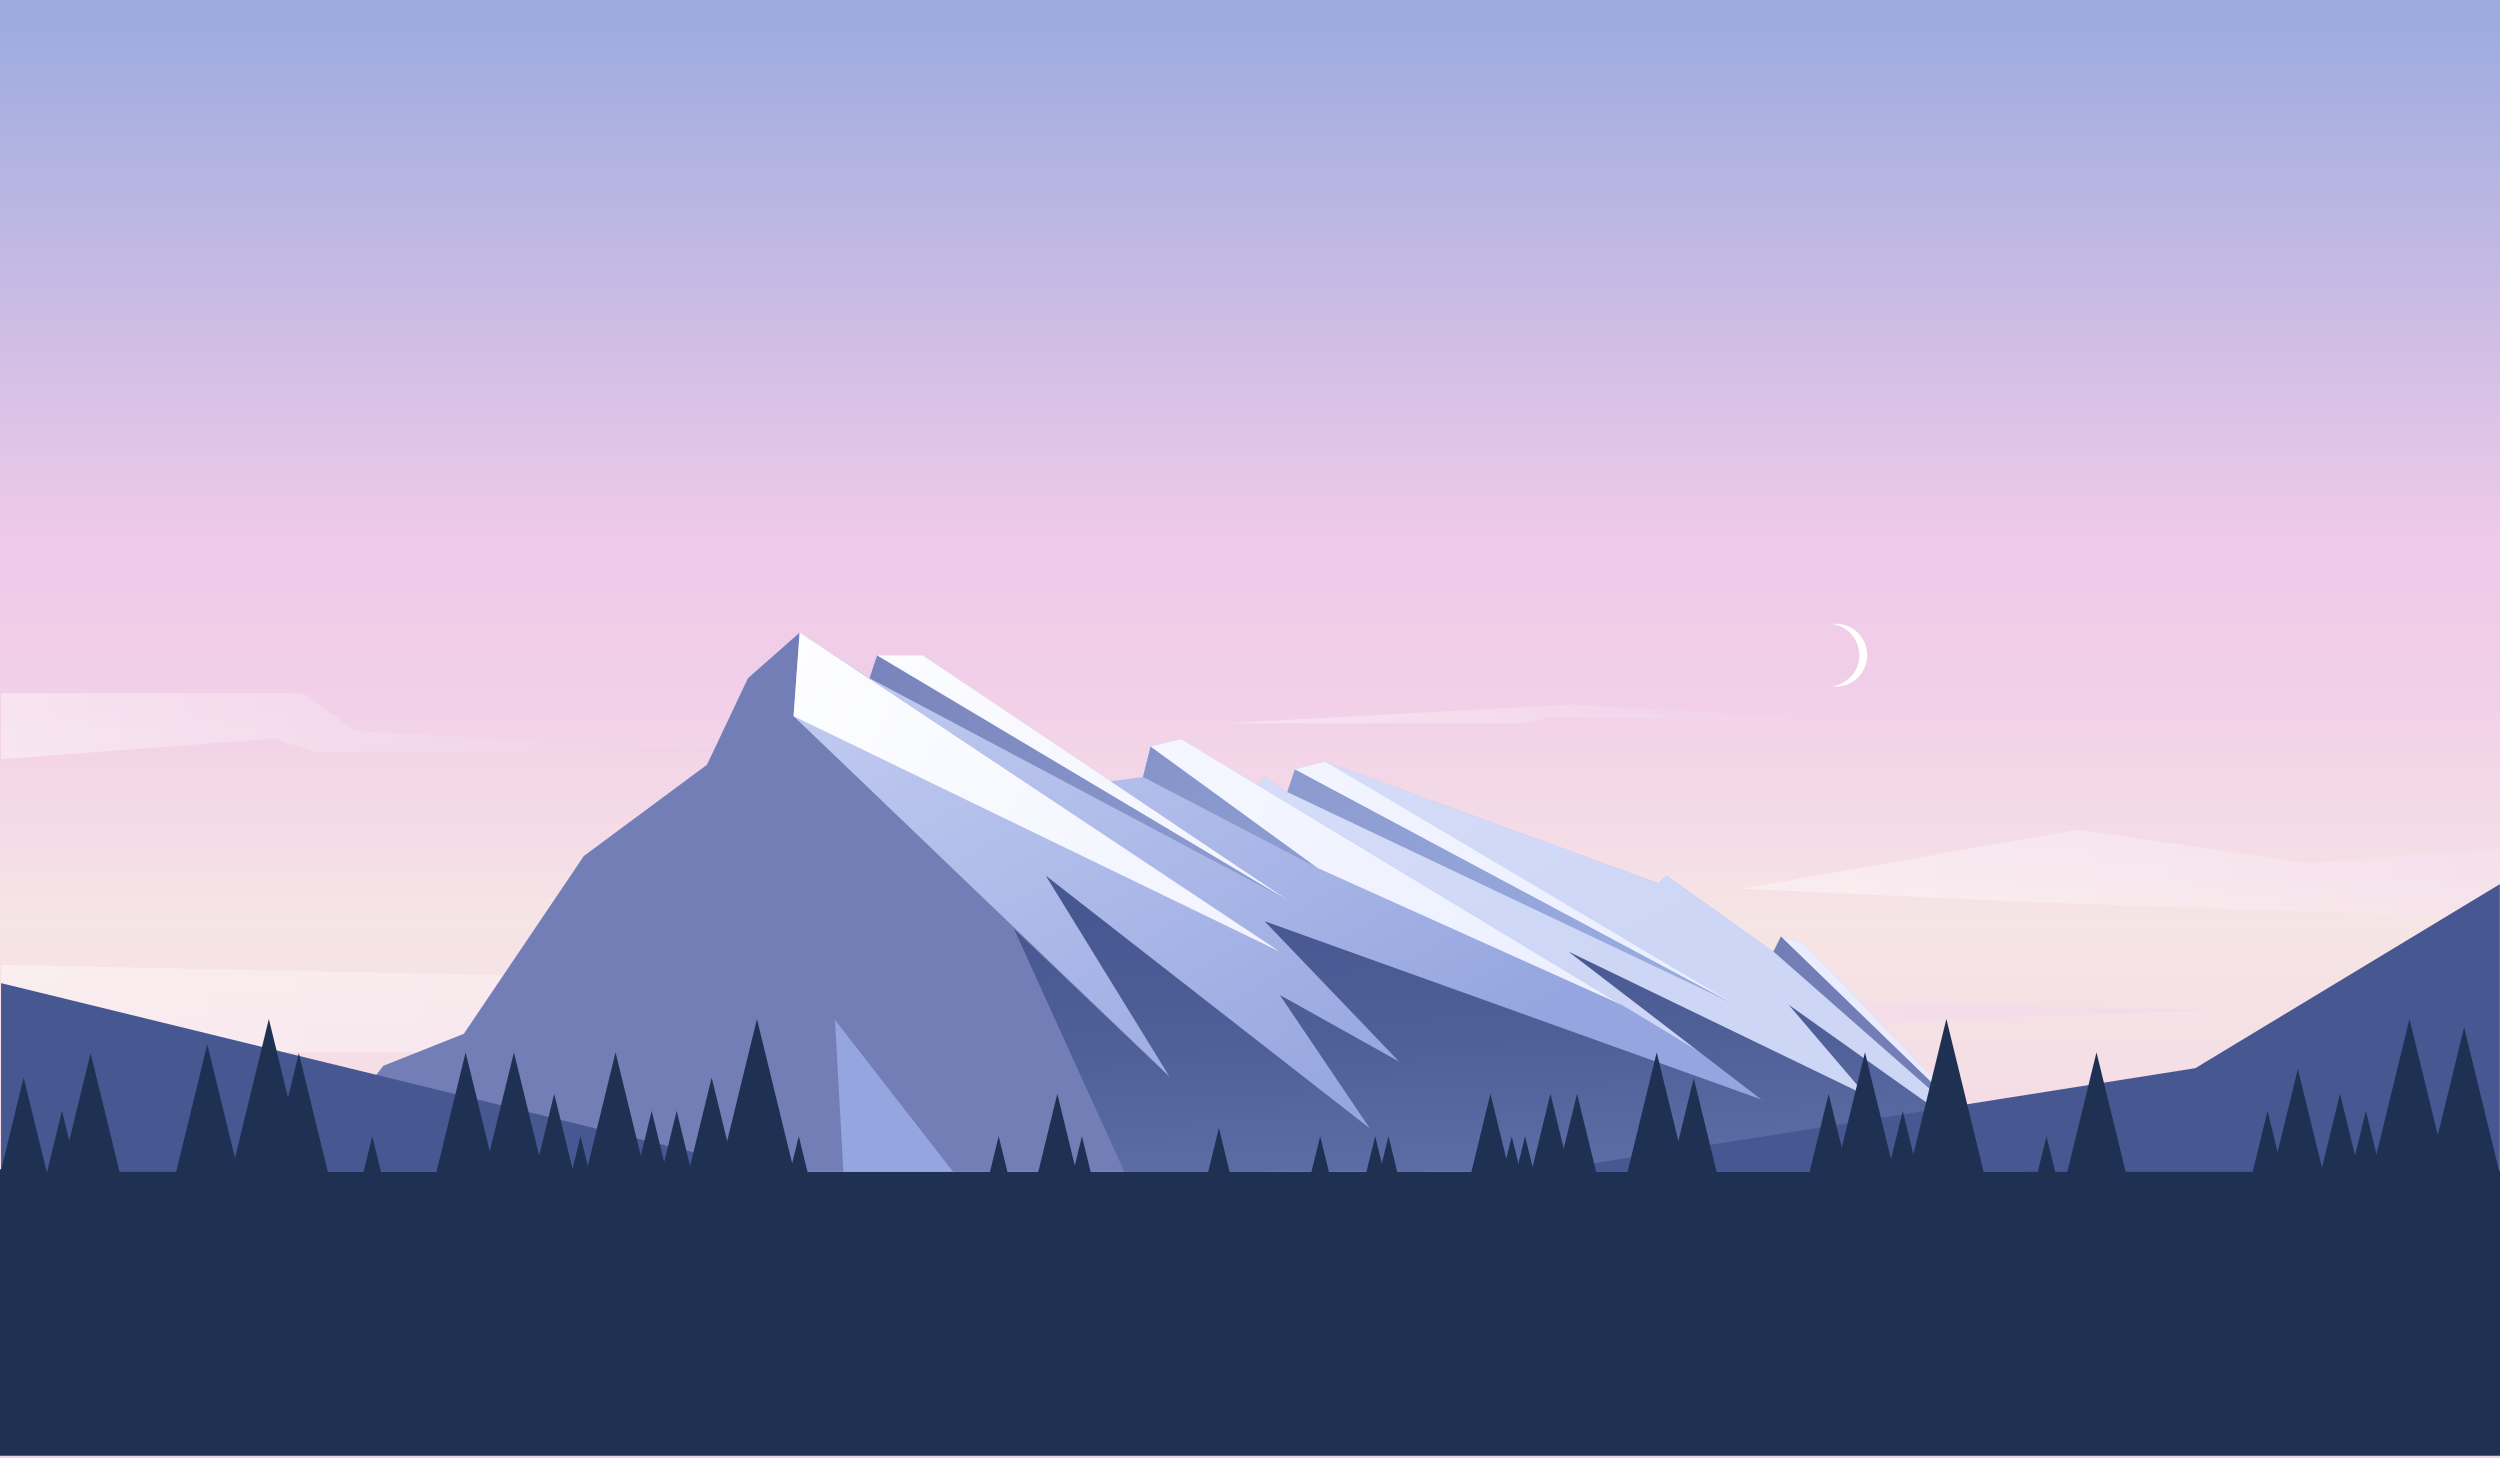 <svg xmlns="http://www.w3.org/2000/svg" xmlns:xlink="http://www.w3.org/1999/xlink" viewBox="0 0 960 560" xmlns:v="https://vecta.io/nano"><rect x="0" y="0" width="960" height="560" fill="#333333" stroke="none"/><defs><linearGradient id="A" x1="480" y1="958.68" x2="480" y2="-1.9" xlink:href="#X"><stop offset="0" stop-color="#98abdf"/><stop offset=".06" stop-color="#9dade0"/><stop offset=".15" stop-color="#adb2e1"/><stop offset=".24" stop-color="#c6bbe4"/><stop offset=".33" stop-color="#eac8e8"/><stop offset=".35" stop-color="#f0cae9"/><stop offset=".49" stop-color="#f3d5e7"/><stop offset=".63" stop-color="#f6e5e5"/><stop offset=".67" stop-color="#f4dae7"/><stop offset=".73" stop-color="#f1cee8"/><stop offset=".78" stop-color="#f0cae9"/><stop offset=".99" stop-color="#9dabdf"/></linearGradient><linearGradient id="B" x1=".4" y1="387.3" x2="973.57" y2="387.3" xlink:href="#X"><stop offset="0" stop-color="#fff"/><stop offset="1" stop-color="#f0cae9"/></linearGradient><linearGradient id="C" y1="278.89" x2="278.66" y2="278.89" xlink:href="#B"/><linearGradient id="D" x1="470.57" y1="274.18" x2="730.92" y2="274.18" xlink:href="#B"/><linearGradient id="E" x1="668.87" y1="335.6" x2="1164.07" y2="335.6" xlink:href="#X"><stop offset="0" stop-color="#fff"/><stop offset=".34" stop-color="#fbf1f9"/><stop offset=".98" stop-color="#f0cbe9"/><stop offset="1" stop-color="#f0cae9"/></linearGradient><linearGradient id="F" x1="220.46" y1="9.21" x2="476.22" y2="454.02" xlink:href="#X"><stop offset=".01" stop-color="#e6ebff"/><stop offset=".25" stop-color="#d7def9"/><stop offset=".73" stop-color="#afbbe9"/><stop offset="1" stop-color="#95a5df"/></linearGradient><linearGradient id="G" x1="304.99" y1="230.88" x2="597.14" y2="423.93" xlink:href="#X"><stop offset="0" stop-color="#747eb6"/><stop offset=".59" stop-color="#8c9cd1"/><stop offset=".99" stop-color="#98abdf"/></linearGradient><linearGradient id="H" x1="317.79" y1="211.5" x2="609.95" y2="404.55" xlink:href="#G"/><linearGradient id="I" x1="336.2" y1="183.65" x2="628.36" y2="376.7" xlink:href="#G"/><linearGradient id="J" x1="688.12" y1="345.77" x2="695.23" y2="615.22" xlink:href="#X"><stop offset="0" stop-color="#475791"/><stop offset=".19" stop-color="#4f5f98"/><stop offset=".48" stop-color="#6475ad"/><stop offset=".83" stop-color="#8699ce"/><stop offset=".99" stop-color="#98abdf"/></linearGradient><linearGradient id="K" x1="730.11" y1="344.66" x2="737.23" y2="614.11" xlink:href="#J"/><linearGradient id="L" x1="618.28" y1="347.61" x2="625.4" y2="617.06" xlink:href="#J"/><linearGradient id="M" x1="473.4" y1="351.44" x2="480.51" y2="620.89" xlink:href="#J"/><linearGradient id="N" x1="550.47" y1="349.4" x2="557.58" y2="618.85" xlink:href="#J"/><linearGradient id="O" x1="436.98" y1="352.4" x2="444.09" y2="621.85" xlink:href="#J"/><linearGradient id="P" x1="336.59" y1="153.55" x2="741.4" y2="410.33" xlink:href="#X"><stop offset="0" stop-color="#fff"/><stop offset=".33" stop-color="#f5f7ff"/><stop offset=".99" stop-color="#e6ebff"/></linearGradient><linearGradient id="Q" x1="294.79" y1="219.45" x2="699.6" y2="476.22" xlink:href="#P"/><linearGradient id="R" x1="308.74" y1="197.45" x2="713.55" y2="454.23" xlink:href="#P"/><linearGradient id="S" x1="322.34" y1="176.02" x2="727.14" y2="432.8" xlink:href="#P"/><linearGradient id="T" x1="280.11" y1="242.59" x2="684.92" y2="499.37" xlink:href="#P"/><path id="U" d="M694.63 451l7.56-30.98 7.56 30.98h-15.12z"/><path id="V" d="M529.58 451l3.6-14.7 3.6 14.7h-7.18z"/><path id="W" d="M224.92 451l11.45-46.9 11.45 46.9h-22.9z"/><linearGradient id="X" gradientUnits="userSpaceOnUse"/></defs><path d="M0 0h960v560H0z" fill="url(#A)"/><path d="M0 449h960v110H0z" fill="#1e3152"/><path d="M425.8 404.06H.4v-33.53l850.78 17.26-425.4 16.27z" opacity=".4" fill="url(#B)"/><path d="M136.3 280.66l-19.84-14.42H.4v25.3l104.83-7.93 15.53 5.02h157.9l-142.37-7.97z" opacity=".4" fill="url(#C)"/><path d="M603 270.56l-132.42 7.2H585.7l9.6-2.37 135.6 2.42L603 270.56z" opacity=".4" fill="url(#D)"/><path d="M779.27 346.42l-110.4-5.15 128.8-22.66 88.65 12.88 73.6-5.67v26.78l-180.66-6.18z" opacity=".4" fill="url(#E)"/><path d="M172.32 450l-25.16-40.7L178.12 397l46.1-68.3 47.26-35.02 15.76-33.26 19.83-17.5 26.84 17.5 2.92-8.75h17.5l71.75 48.42 12.83-1.75 2.92-11.67 11.67-2.9 29.16 17.6 2.92-2.98 8.75 5.8 2.92-8.78 11.67-2.9 127.9 46.66 3.13-2.9 40.94 29.16 2.98-5.83 8.77 2.92 84.62 87.5H172.32z" fill="url(#F)"/><path d="M729.06 450l-246.4-148.64 2.92-2.98 8.75 5.8 2.92-8.78 11.67-2.9 127.9 46.66 3.13-2.9 40.94 29.16 2.98-5.83 8.77 2.92 84.62 87.5h-48.2z" fill="#e6ebff" opacity=".7"/><path d="M115.74 450l31.42-40.7L178.12 397l46.1-68.3 47.26-35.02 15.76-33.26 19.83-17.5-2.33 32.08 182.58 175H115.74z" fill="#747eb6"/><path d="M336.83 251.66l157.5 93.92L333.9 260.4l2.92-8.75z" fill="url(#G)"/><path d="M441.83 286.66l-2.92 11.67 67.1 35-64.17-46.67z" fill="url(#H)"/><path d="M497.25 295.4l-2.92 8.75 172.1 81.67-169.17-90.42z" fill="url(#I)"/><path d="M683.92 359.58L681 365.4l96.26 84.6-93.34-90.42z" fill="#747eb6"/><path d="M366 450l-45.37-58.33 3.24 58.33H366z" fill="#95a5df"/><path d="M777.26 450l-175-84.6 110.3 84.6h64.7z" fill="url(#J)"/><path d="M686.84 385.83L777.26 450H741.6l-54.75-64.17z" fill="url(#K)"/><path d="M485.58 353.75L753.85 450h-176l-92.26-96.25z" fill="url(#L)"/><path d="M401.58 336.25l70 113.75h75.84L401.58 336.25z" fill="url(#M)"/><path d="M491.42 382.05L613.04 450h-75.76l-45.86-67.95z" fill="url(#N)"/><path d="M389.33 356.66l98 93.34h-55.58l-42.4-93.34z" fill="url(#O)"/><path d="M683.92 359.58L777.26 450l-84.6-87.5-8.75-2.92z" fill="url(#P)"/><path d="M336.83 251.66h17.5l140 93.92-157.5-93.92z" fill="url(#Q)"/><path d="M441.83 286.66l11.67-2.9 169.17 102.08L506 333.33l-64.17-46.67z" fill="url(#R)"/><path d="M666.42 385.83L497.25 295.4l11.67-2.9 157.5 93.33z" fill="url(#S)"/><path d="M307.07 242.9L304.74 275l186.68 90.42-184.35-122.5z" fill="url(#T)"/><path d="M.4 377.52V450H297L.4 377.52zm959.53-38L843 410.18 591 450h368.93V339.52z" fill="#475791"/><g fill="#1e3152"><path d="M891 451l7.56-30.98 7.56 30.98H891z"/><use xlink:href="#U"/><path d="M564.77 451l7.56-30.98L579.9 451h-15.12z"/><use xlink:href="#U" x="-296.18"/><path d="M864.78 451l5.97-24.43L876.7 451h-11.93zm-140.08 0l5.96-24.43L736.6 451h-11.9zm191.1 0l9.03-37 9.03 37H915.8z"/><path d="M932.42 451l13.8-56.5L960 451h-27.58zm-59.92 0l9.88-40.5 9.9 40.5H872.5zm-805.1 0l12.2-50 12.2 50H67.4z"/><path d="M88.67 451l14.57-59.7L117.8 451H88.67zm-65.25 0l11.37-46.6L46.16 451H23.42zm770.18 0l11.45-46.9L816.5 451h-22.9zm-529.4 0l9.08-37.22 9.1 37.22H264.2z"/><path d="M253.88 451l5.96-24.43L265.8 451h-11.92z"/><use xlink:href="#V"/><path d="M782.26 451l3.6-14.7 3.58 14.7h-7.17zm-642.9 0l3.6-14.7 3.58 14.7h-7.17z"/><use xlink:href="#V" x="-149.68"/><path d="M244.28 451l5.97-24.43L256.2 451h-11.93zm31.82 0l14.57-59.7 14.57 59.7H276.1z"/><use xlink:href="#W"/><use xlink:href="#W" x="399.81"/><path d="M704.7 451l11.45-46.9L727.6 451h-22.9z"/><use xlink:href="#W" x="-57.57"/><path d="M463.7 451l4.36-17.87 4.36 17.87h-8.72z"/><use xlink:href="#U" x="-489.37"/><use xlink:href="#U" x="-96.6"/><path d="M587.8 451l7.56-30.98 7.56 30.98H587.8zm53.57 0l9.02-37 9.03 37h-18.05zm91.47 0l14.57-59.7 14.57 59.7h-29.14zm169.7 0l5.96-24.43 5.96 24.43h-11.92z"/><path d="M910.67 451l14.57-59.7L939.8 451h-29.14z"/><use xlink:href="#V" x="-5.12"/><use xlink:href="#V" x="52.45"/><path d="M576.92 451l3.58-14.7 3.6 14.7h-7.17z"/><use xlink:href="#V" x="-26.23"/><path d="M411.88 451l3.58-14.7 3.6 14.7h-7.17z"/><use xlink:href="#V" x="-226.45"/><use xlink:href="#V" x="-310.25"/><path d="M17.84 451l5.96-24.43L29.76 451H17.84z"/><path d="M0 451l9.08-37.22 9.1 37.22H0zm103.38 0l11.37-46.6 11.38 46.6h-22.75zm82.52 0l11.45-46.9L208.8 451h-22.9z"/></g><path d="M703.58,239.65a11.69,11.69,0,0,1,1.69-.12,12.07,12.07,0,0,1,0,24.13,11.69,11.69,0,0,1-1.69-.12,12.06,12.06,0,0,0,0-23.89Z" fill="#fff"/></svg>